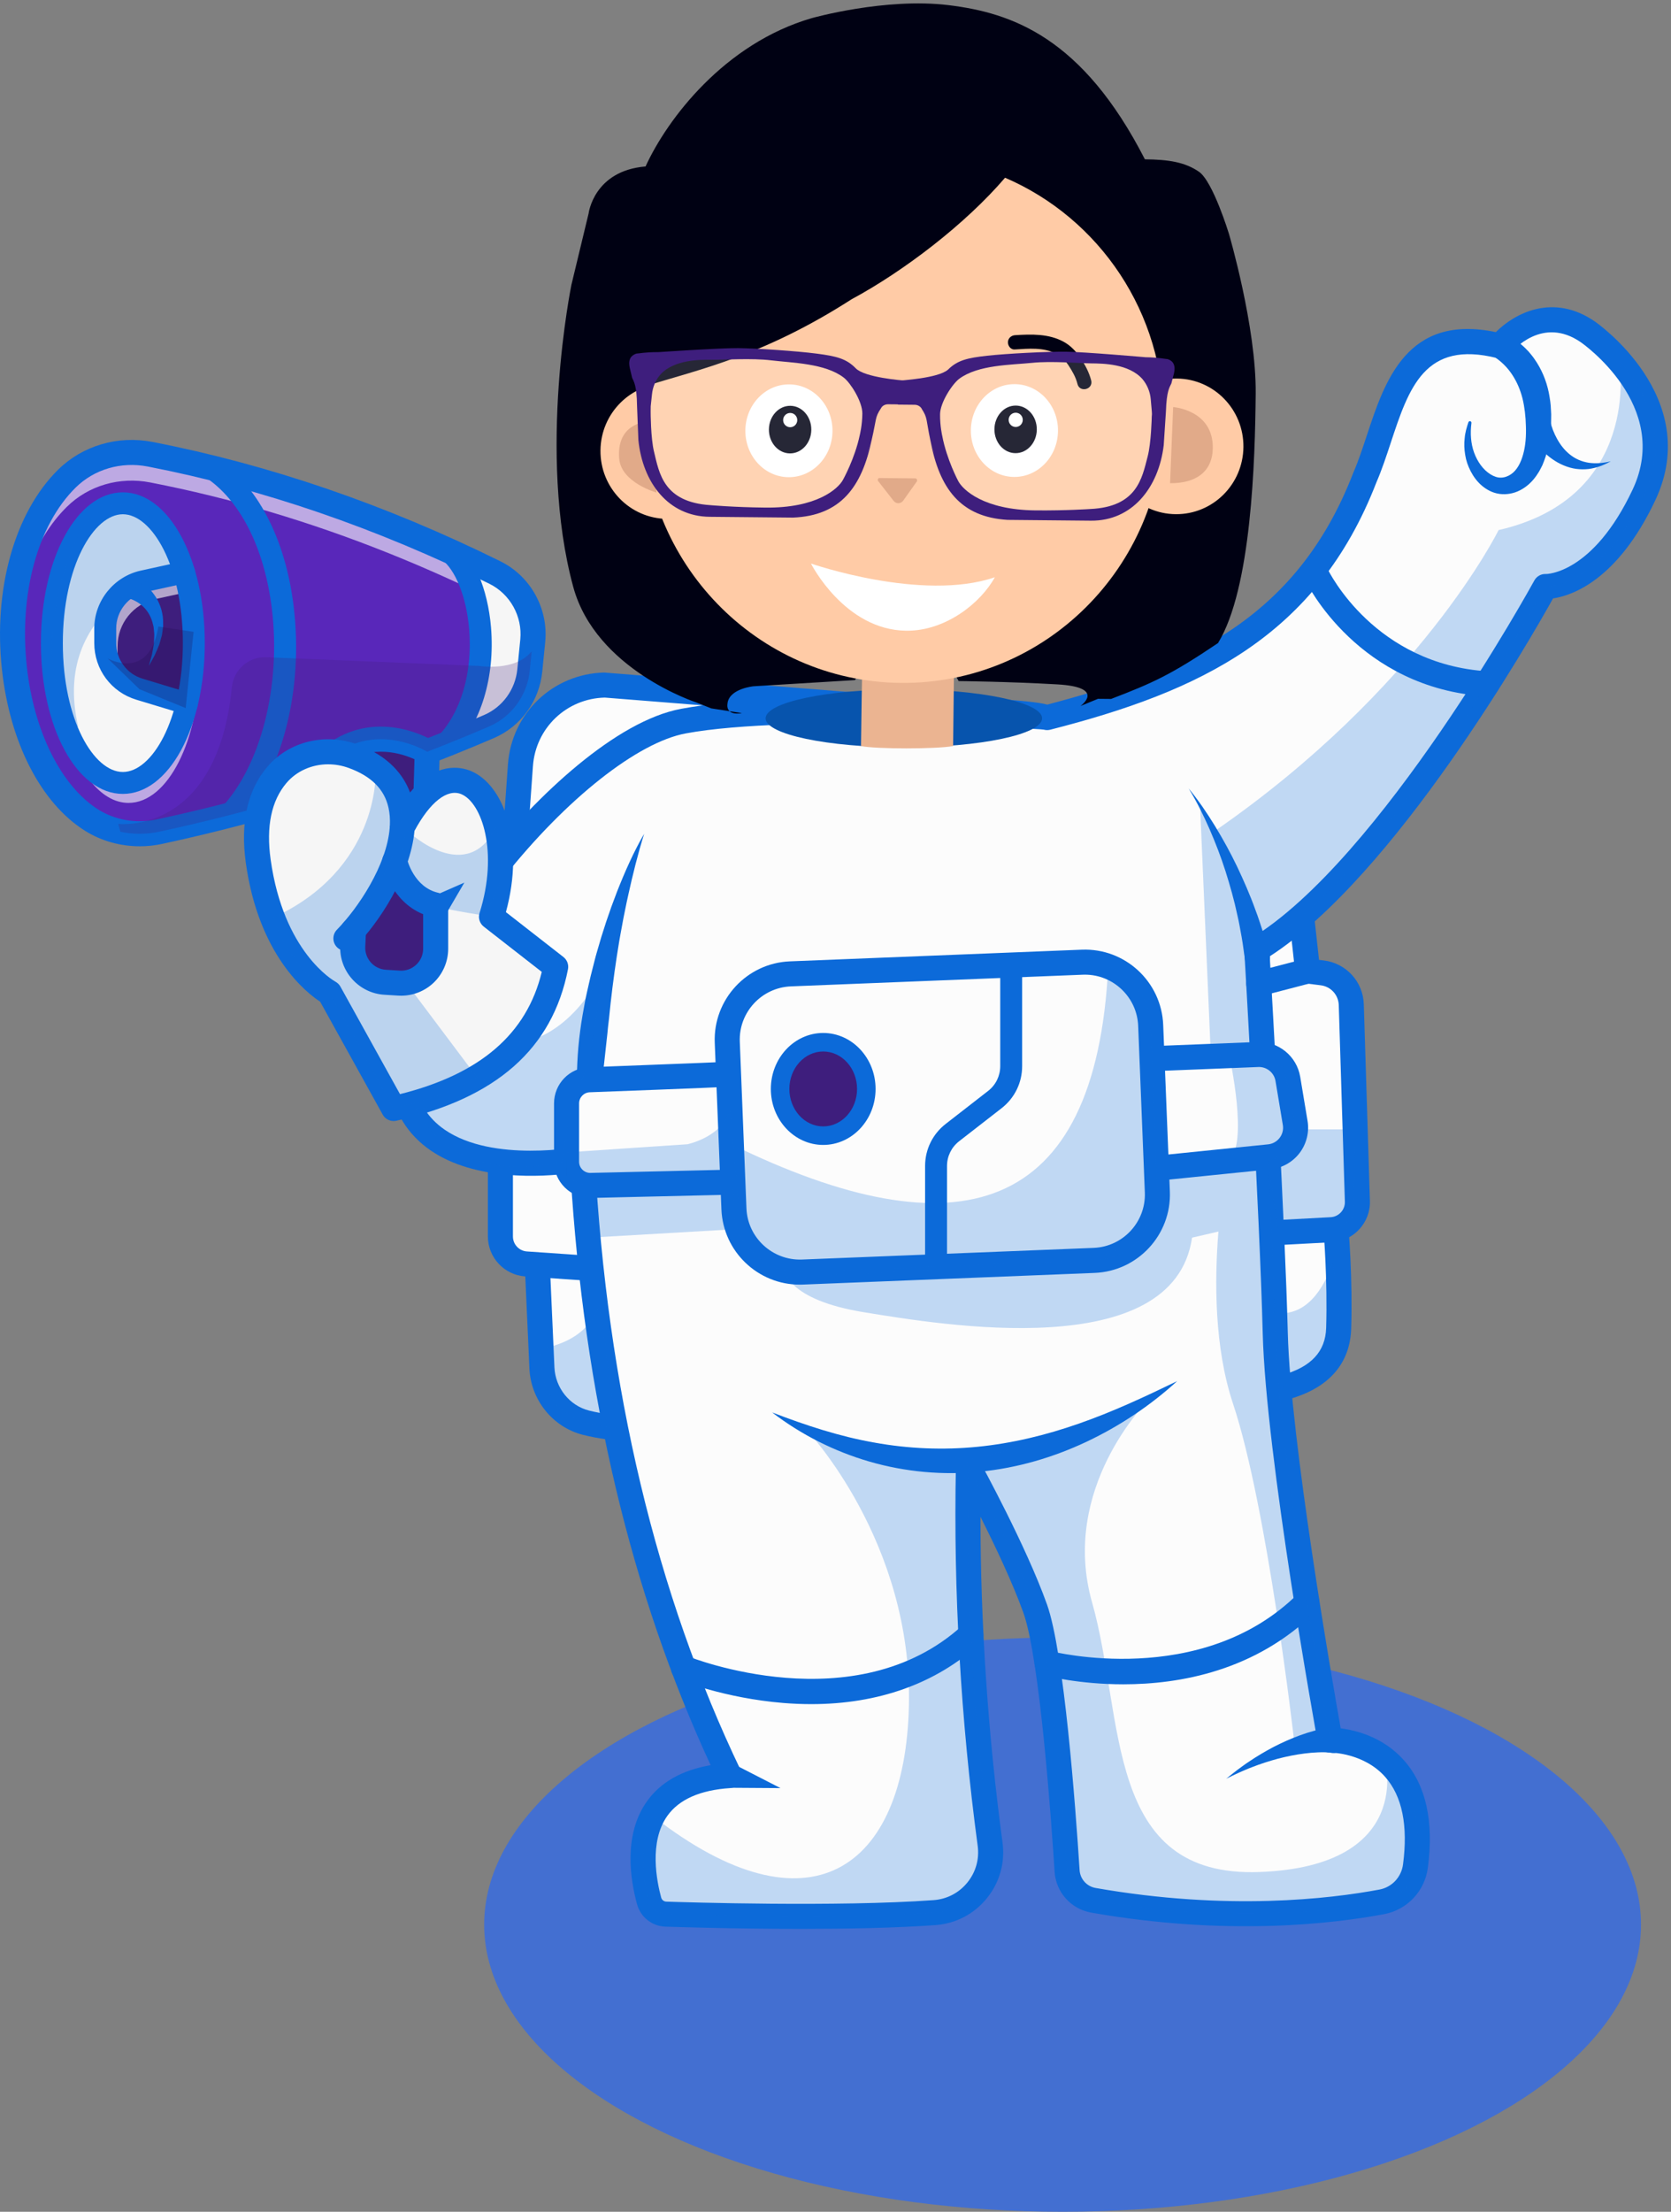 <svg width="390" height="516" viewBox="0 0 390 516" fill="none" xmlns="http://www.w3.org/2000/svg">
<rect x="0" y="0" width="390" height="516" fill="#808080" stroke="none"/>
<ellipse cx="248" cy="449" rx="135" ry="67" fill="#436FD1"/>
<path d="M312.436 309.918C312.07 321.603 300.012 323.429 299.464 323.794C298.916 324.159 166.093 334.567 147.823 333.471C146.391 333.383 145.061 333.274 143.818 333.135C141.217 332.843 139.01 332.449 137.132 331.996C131.11 330.55 126.762 325.313 126.484 319.134L126.279 314.628L125.402 295.048L311.814 286.729C311.814 286.729 312.801 298.232 312.436 309.918Z" fill="#FCFCFC"/>
<path d="M151.389 336.473C149.871 336.473 148.612 336.445 147.648 336.388C143.299 336.128 139.422 335.579 136.123 334.76C129.056 333.004 123.889 326.634 123.561 319.266L122.483 295.182C122.412 293.57 123.66 292.205 125.274 292.134C126.862 292.059 128.252 293.31 128.324 294.922L129.401 319.006C129.616 323.807 132.96 327.954 137.533 329.091C140.486 329.824 144.007 330.318 147.999 330.557C165.358 331.602 290.574 321.992 298.701 320.959C298.885 320.898 299.087 320.842 299.318 320.776C306.007 318.897 309.343 315.315 309.514 309.827C309.869 298.459 308.913 287.089 308.904 286.975C308.767 285.367 309.96 283.953 311.567 283.815C313.187 283.682 314.591 284.87 314.729 286.477C314.77 286.953 315.724 298.288 315.357 310.01C315.179 315.683 312.528 323.133 300.901 326.4C300.743 326.445 300.617 326.477 300.532 326.507C300.54 326.504 300.563 326.496 300.597 326.483C299.565 326.848 296.403 327.104 278.338 328.527C263.623 329.687 246.184 330.987 230.495 332.095C201.307 334.156 165.378 336.473 151.389 336.473Z" fill="#0C6AD9"/>
<path d="M153.183 159.538L137.845 159.901C129.302 160.104 122.313 166.764 121.702 175.282L118.714 216.999L116.794 270.958V288.469C116.794 291.842 119.407 294.639 122.773 294.871L139.785 296.043L310.735 286.884C314.219 286.697 316.917 283.763 316.809 280.278L315.383 234.399C315.264 230.594 312.392 227.442 308.613 226.967L305.195 226.539L302.383 200.936L213.962 194.522L199.747 175.387" fill="#FCFCFC"/>
<path d="M139.784 298.962C139.717 298.962 139.649 298.961 139.584 298.955L122.571 297.784C117.69 297.448 113.868 293.356 113.868 288.467V270.957C113.868 270.922 113.868 270.888 113.87 270.853L115.79 216.894C115.79 216.859 115.793 216.824 115.795 216.789L118.551 178.307C119.405 166.388 129.063 157.186 141.017 156.902L206.675 162.121C208.282 162.092 209.629 163.36 209.667 164.973C209.705 166.587 208.428 167.925 206.814 167.963L141.156 162.744C132.232 162.955 125.022 169.826 124.384 178.725L121.631 217.154L119.713 271.009V288.469C119.713 290.299 121.144 291.831 122.971 291.956L139.806 293.114L310.576 283.964C312.458 283.863 313.943 282.249 313.885 280.365L312.458 234.486C312.384 232.104 310.612 230.16 308.246 229.863L304.829 229.435C303.487 229.267 302.435 228.2 302.287 226.856L299.741 203.672L213.748 197.435C212.899 197.373 212.12 196.945 211.612 196.262L197.397 177.127C196.435 175.831 196.706 174.002 198.002 173.04C199.297 172.077 201.13 172.348 202.092 173.645L215.508 191.705L302.593 198.022C304 198.124 305.133 199.215 305.288 200.616L307.848 223.927L308.975 224.069C314.215 224.726 318.14 229.032 318.303 234.308L319.73 280.187C319.886 285.219 315.921 289.532 310.89 289.801L139.942 298.959C139.889 298.962 139.838 298.964 139.785 298.964L139.784 298.962Z" fill="#0C6AD9"/>
<path d="M383.688 115.464C373.274 137.557 360.668 136.827 360.668 136.827C360.668 136.827 324.822 202.557 293.324 221.546C293.324 221.546 296.905 282.53 297.636 311.013C298.323 337.744 308.985 397.924 310.294 405.227C310.381 405.709 310.425 405.957 310.425 405.957C310.425 405.957 317.426 405.833 323.221 410.464C328.125 414.371 332.159 421.689 330.354 435.354C329.799 439.539 326.649 442.913 322.498 443.694C311.317 445.79 286.689 448.843 255.213 443.329C251.822 442.737 249.272 439.911 249.053 436.478C248.146 422.324 245.494 386.165 241.606 375.283C237.046 362.502 227.333 344.587 226.142 342.396C226.062 342.25 226.018 342.177 226.018 342.177C226.011 342.63 226.003 343.075 225.996 343.528C225.47 372.844 227.253 401.729 231.082 430.234C232.164 438.297 226.237 445.608 218.118 446.199C198.971 447.594 169.103 447.025 155.415 446.557C153.574 446.499 151.988 445.25 151.498 443.475C150.278 439.013 148.707 430.395 152.31 423.654C154.904 418.782 160.195 414.889 170.236 414.232C150.358 372.793 138.812 324.904 135.888 270.355C135.888 270.355 98.128 277.783 93.743 252.586C89.359 227.389 133.937 172.979 159.515 168.231C170.93 166.113 187.439 162.852 203.904 165.948C224.322 169.783 240.849 167.067 240.849 167.067C255.552 163.306 265.026 165.69 277.121 155.655C291.489 143.75 310.754 131.561 318.552 111.389C324.8 97.023 325.925 74.631 350.129 80.715C350.129 80.715 359.148 69.511 370.592 77.428C370.592 77.428 374.195 79.875 377.958 84.176V84.184C383.805 90.866 390.024 102.026 383.688 115.464Z" fill="#FCFCFC"/>
<path d="M186.873 449.999C171.397 449.999 157.723 449.56 155.321 449.48C152.18 449.373 149.511 447.273 148.681 444.251C147.145 438.649 145.401 428.084 150.991 420.242C154.167 415.784 159.158 412.956 165.859 411.806C147.249 371.639 136.253 325.223 133.152 273.732C126.411 274.579 110.903 275.53 100.501 268.385C95.245 264.775 92.005 259.628 90.866 253.087C88.703 240.656 97.017 221.156 113.107 200.923C125.307 185.583 143.764 168.185 158.984 165.36C183.634 160.783 237.079 162.303 244.433 164.383C277.007 155.788 302.656 144.416 315.831 110.339C315.846 110.301 315.862 110.264 315.876 110.228C317.028 107.578 317.999 104.639 319.026 101.528C323.211 88.854 328.392 73.164 349.119 77.482C353.508 73.093 362.494 68.277 372.26 75.024C372.496 75.183 397.683 92.637 386.336 116.71C377.519 135.416 366.828 138.961 362.472 139.611C357.058 149.317 325.565 204.277 296.348 223.108C296.934 233.267 299.907 285.422 300.562 310.94C301.203 335.954 310.818 391.416 312.906 403.21C316.397 403.651 322.788 405.199 327.62 410.611C332.794 416.406 334.689 424.859 333.253 435.736C332.531 441.201 328.427 445.552 323.04 446.564C311.093 448.81 286.327 451.748 254.71 446.211C249.971 445.381 246.448 441.458 246.138 436.67C245.403 425.22 242.701 387.026 238.857 376.268C236.344 369.236 232.191 360.517 228.832 353.853C228.856 379.027 230.582 404.538 233.982 429.848C234.614 434.559 233.311 439.185 230.313 442.872C227.32 446.554 223.065 448.772 218.332 449.116C209.06 449.793 197.538 450 186.874 450L186.873 449.999ZM135.886 267.438C136.532 267.438 137.167 267.651 137.684 268.056C138.352 268.576 138.761 269.359 138.807 270.203C141.68 323.801 153.142 371.836 172.872 412.973C173.292 413.848 173.249 414.874 172.76 415.71C172.27 416.547 171.396 417.088 170.427 417.151C163.426 417.609 158.49 419.79 155.751 423.632C151.407 429.727 153.303 439.001 154.319 442.705C154.468 443.246 154.95 443.623 155.519 443.642C159.542 443.777 195.48 444.923 217.905 443.29C221.014 443.063 223.809 441.607 225.775 439.188C227.745 436.765 228.601 433.724 228.185 430.625C224.223 401.117 222.511 371.339 223.097 342.118C223.123 340.796 224.035 339.656 225.32 339.34C226.603 339.025 227.942 339.61 228.58 340.769C229.022 341.572 239.467 360.608 244.36 374.303C248.349 385.464 251.012 421.375 251.971 436.296C252.105 438.383 253.646 440.095 255.717 440.457C286.422 445.836 310.398 442.996 321.957 440.824C324.855 440.279 327.063 437.929 327.454 434.974C328.654 425.891 327.256 419.02 323.298 414.551C318.266 408.869 310.493 408.863 310.464 408.882C310.455 408.882 310.445 408.882 310.436 408.882C309.024 408.882 307.8 407.872 307.548 406.482C307.054 403.759 295.442 339.473 294.712 311.091C293.992 282.981 290.442 222.329 290.407 221.72C290.344 220.638 290.886 219.608 291.814 219.047C322.283 200.679 357.744 136.082 358.099 135.432C358.64 134.439 359.694 133.845 360.835 133.913C360.837 133.913 371.721 133.997 381.042 114.221C390.283 94.615 369.165 79.99 368.951 79.844C360.055 73.696 353.157 81.629 352.4 82.554C351.683 83.43 350.513 83.822 349.417 83.545C332.518 79.298 328.836 90.447 324.573 103.358C323.556 106.437 322.505 109.62 321.259 112.498C307.285 148.598 279.88 161.356 245.116 170.24C244.612 170.368 244.083 170.361 243.58 170.216C243 170.05 184.648 166.538 160.047 171.103C148.813 173.188 132.183 186.319 117.679 204.557C103.062 222.938 94.795 241.594 96.621 252.085C97.49 257.083 99.838 260.837 103.797 263.561C115.085 271.325 135.119 267.53 135.321 267.491C135.506 267.454 135.695 267.437 135.882 267.437L135.886 267.438Z" fill="#0C6AD9"/>
<path d="M124.335 149.484L124.094 151.945L123.648 156.422C123.078 162.177 119.453 167.202 114.14 169.488C110.735 170.956 107.315 172.372 103.887 173.738C87.393 180.326 70.6 185.789 53.535 190.171C48.113 191.566 42.661 192.851 37.187 194.027C34.169 194.677 31.063 194.684 28.096 194.042C25.728 193.545 23.448 192.639 21.366 191.325C0.289 178.033 -4.176 131.188 15.6 111.674C20.686 106.649 27.987 104.604 35.01 105.97C39.738 106.89 44.452 107.92 49.136 109.074C67.939 113.69 86.377 120.16 104.479 128.355L104.487 128.362C108.177 130.02 111.853 131.758 115.514 133.569C121.478 136.52 124.993 142.867 124.335 149.484Z" fill="#5927BA"/>
<g opacity="0.6">
<path d="M124.335 149.484L124.138 151.514C123.224 146.664 120.089 142.407 115.514 140.142C111.853 138.331 108.177 136.593 104.487 134.935L104.479 134.928C86.377 126.733 67.939 120.263 49.136 115.647C44.452 114.493 39.738 113.463 35.01 112.543C27.987 111.177 20.686 113.222 15.6 118.247C7.612 126.127 3.585 138.448 3.008 151.236C2.321 136.228 6.253 120.898 15.6 111.674C20.686 106.649 27.987 104.604 35.01 105.97C39.738 106.89 44.452 107.92 49.136 109.074C67.939 113.69 86.377 120.16 104.479 128.355L104.487 128.362C108.177 130.02 111.853 131.758 115.514 133.569C121.478 136.52 124.993 142.867 124.335 149.484Z" fill="white"/>
</g>
<path d="M124.335 149.484L123.648 156.422C123.078 162.177 119.454 167.202 114.141 169.488C110.735 170.956 107.315 172.373 103.888 173.738C116.436 160.914 113.242 134.804 104.487 128.362C108.177 130.02 111.853 131.758 115.515 133.57C121.478 136.52 124.993 142.867 124.335 149.484Z" fill="#F6F6F6"/>
<path d="M32.624 197.433C28.079 197.433 23.591 196.184 19.803 193.795C9.538 187.32 2.302 173.244 0.446 156.141C-1.587 137.411 3.432 119.577 13.543 109.598C19.253 103.963 27.487 101.534 35.566 103.101C62.74 108.37 90.074 117.741 116.808 130.956C123.823 134.424 128.018 141.987 127.247 149.776L126.558 156.711C125.88 163.551 121.565 169.477 115.298 172.177C90.515 182.847 64.443 191.161 37.804 196.887C36.093 197.255 34.353 197.436 32.624 197.436V197.433ZM22.924 188.853C26.873 191.344 31.849 192.189 36.575 191.171C62.843 185.526 88.551 177.327 112.984 166.807C117.3 164.949 120.272 160.858 120.741 156.131L121.429 149.196C121.963 143.813 119.065 138.585 114.216 136.19C87.95 123.207 61.114 114.004 34.454 108.834C28.27 107.636 21.99 109.474 17.652 113.754C8.778 122.511 4.412 138.511 6.258 155.51C7.9 170.628 14.286 183.403 22.924 188.853Z" fill="#0C6AD9"/>
<path d="M53.533 192.73C52.906 192.73 52.278 192.501 51.784 192.038C50.753 191.072 50.702 189.454 51.668 188.424C60.916 178.572 65.647 159.9 63.443 141.963C61.695 127.73 55.974 116.523 47.748 111.218C46.562 110.453 46.22 108.871 46.987 107.685C47.753 106.499 49.336 106.158 50.523 106.924C60.027 113.053 66.587 125.597 68.521 141.34C70.937 161.001 65.786 180.856 55.398 191.922C54.896 192.458 54.215 192.73 53.532 192.73H53.533Z" fill="#0C6AD9"/>
<path d="M78.764 175.527C88.996 168.703 99.708 175.384 99.708 175.384L99.422 185.207L94.232 188.438" fill="#3E1E7D"/>
<path d="M28.674 182.659C37.822 182.659 45.238 168.053 45.238 150.037C45.238 132.021 37.822 117.416 28.674 117.416C19.526 117.416 12.109 132.021 12.109 150.037C12.109 168.053 19.526 182.659 28.674 182.659Z" fill="#F6F6F6"/>
<g opacity="0.6">
<path d="M46.571 154.691C46.571 172.708 39.153 187.315 30.004 187.315C23.339 187.315 17.602 179.566 14.979 168.399C17.96 177.01 22.981 182.656 28.674 182.656C37.823 182.656 45.241 168.056 45.241 150.039C45.241 145.167 44.7 140.537 43.714 136.381C45.519 141.596 46.571 147.899 46.571 154.691Z" fill="white"/>
</g>
<path d="M103.889 176.299C103.245 176.299 102.599 176.056 102.102 175.57C101.092 174.582 101.073 172.965 102.061 171.955C107.558 166.334 110.339 156.937 109.502 146.819C108.879 139.304 106.308 132.862 102.953 130.407C101.813 129.573 101.566 127.973 102.4 126.834C103.235 125.695 104.834 125.447 105.975 126.281C110.546 129.624 113.852 137.332 114.601 146.397C115.559 157.973 112.24 168.862 105.721 175.527C105.22 176.04 104.556 176.297 103.892 176.297L103.889 176.299Z" fill="#0C6AD9"/>
<path d="M42.957 133.52L33.4 135.617C28.239 136.751 24.561 141.32 24.561 146.602V150.027C24.561 154.983 27.808 159.355 32.555 160.791L43.615 164.136" fill="#3E1E7D"/>
<g opacity="0.6">
<path d="M43.063 138.266L36.289 139.755C31.122 140.887 27.446 145.459 27.446 150.74V154.165C27.446 155.64 27.731 157.057 28.265 158.365C25.963 156.276 24.56 153.281 24.56 150.024V146.599C24.56 141.318 28.243 136.746 33.402 135.614L42.961 133.518L43.063 138.266Z" fill="white"/>
</g>
<path d="M28.673 185.216C17.951 185.216 9.551 169.764 9.551 150.039C9.551 130.313 17.951 114.861 28.673 114.861C39.395 114.861 47.795 130.313 47.795 150.039C47.795 169.764 39.395 185.216 28.673 185.216ZM28.673 119.972C21.909 119.972 14.666 132.053 14.666 150.037C14.666 168.021 21.909 180.102 28.673 180.102C35.437 180.102 42.679 168.021 42.679 150.037C42.679 132.053 35.437 119.972 28.673 119.972Z" fill="#0C6AD9"/>
<path d="M43.615 166.692C43.37 166.692 43.121 166.657 42.874 166.582L31.814 163.237C25.946 161.463 22.004 156.153 22.004 150.027V146.603C22.004 140.172 26.567 134.503 32.852 133.122L42.409 131.025C43.793 130.721 45.153 131.595 45.457 132.973C45.759 134.352 44.887 135.715 43.507 136.019L33.95 138.116C29.991 138.986 27.119 142.554 27.119 146.605V150.028C27.119 153.886 29.601 157.228 33.296 158.345L44.356 161.69C45.708 162.099 46.472 163.527 46.063 164.878C45.729 165.982 44.714 166.695 43.617 166.695L43.615 166.692Z" fill="#0C6AD9"/>
<path d="M30.702 134.513C30.921 134.592 31.053 134.655 31.189 134.719C31.331 134.783 31.465 134.849 31.586 134.918C31.838 135.053 32.092 135.186 32.323 135.34C32.802 135.624 33.242 135.96 33.679 136.292C34.523 136.999 35.313 137.767 35.942 138.669C37.243 140.436 37.944 142.564 38.061 144.597C38.07 145.109 38.083 145.614 38.077 146.112L37.88 147.579C37.837 148.067 37.699 148.531 37.564 148.993L37.174 150.366C36.806 151.239 36.464 152.108 36.069 152.944L34.73 155.36L35.467 152.729C35.652 151.844 35.778 150.951 35.926 150.082L35.98 148.763C36.002 148.328 36.029 147.897 35.962 147.471L35.84 146.21L35.535 145.015C35.059 143.467 34.205 142.162 33.074 141.217C32.526 140.728 31.874 140.359 31.225 140.034C30.885 139.893 30.554 139.742 30.208 139.641C30.038 139.577 29.869 139.542 29.704 139.498C29.619 139.473 29.54 139.457 29.467 139.447C29.388 139.432 29.306 139.416 29.308 139.431L30.699 134.511L30.702 134.513Z" fill="#0C6AD9"/>
<path d="M99.422 188.129C99.393 188.129 99.364 188.129 99.334 188.129C97.721 188.082 96.451 186.737 96.499 185.123L96.733 177.127C93.827 175.804 86.974 173.564 80.386 177.96C79.041 178.855 77.226 178.493 76.332 177.152C75.436 175.809 75.798 173.995 77.14 173.1C88.809 165.317 100.754 172.596 101.255 172.909C102.138 173.458 102.659 174.435 102.629 175.472L102.341 185.294C102.294 186.877 100.996 188.129 99.421 188.129H99.422Z" fill="#0C6AD9"/>
<g opacity="0.25">
<path d="M43.063 131.958C43.063 131.958 11.164 139.748 18.289 169.692C18.289 169.692 4.386 157.003 18.28 124.639C18.28 124.639 29.653 104.996 43.063 131.957V131.958Z" fill="#0C6AD9"/>
</g>
<g opacity="0.25">
<path d="M124.094 151.945L123.648 156.422C123.078 162.177 119.454 167.202 114.141 169.488C110.735 170.956 107.315 172.372 103.888 173.738C102.492 174.293 101.103 174.841 99.7 175.381C99.357 175.17 88.826 168.816 78.763 175.527L85.011 180.742C74.626 184.313 64.132 187.447 53.536 190.171C48.113 191.566 42.661 192.851 37.188 194.027C34.169 194.677 31.064 194.684 28.096 194.042L27.585 192.208C27.585 192.208 50.671 195.013 54.113 160.344C54.522 156.246 58.015 153.157 62.13 153.325L111.905 155.363C111.905 155.363 120.25 156.728 124.094 151.945Z" fill="#3E1E7D"/>
</g>
<path d="M129.692 225.563C127.375 237.395 120.908 245.691 111.327 251.322C105.809 254.58 99.254 256.953 91.873 258.611L76.899 231.589C76.899 231.589 74.56 230.34 71.615 227.17C71.345 226.885 71.075 226.578 70.79 226.257C68.422 223.526 65.769 219.589 63.635 214.141C62.195 210.46 60.989 206.085 60.266 200.914C58.87 190.901 61.333 184.657 64.629 180.771C68.963 175.674 76.146 174.118 82.431 176.426C88.994 178.836 92.297 182.816 93.444 187.469C93.883 189.221 94.007 191.084 93.876 192.99C106.504 168.772 122.632 188.739 114.711 213.878L129.692 225.563Z" fill="#F6F6F6"/>
<path d="M92.112 200.935C92.112 200.935 94.008 209.436 101.681 211.14V221.335C101.681 225.969 97.77 229.644 93.141 229.36L89.87 229.158C85.478 228.888 82.119 225.141 82.33 220.749L82.51 217.001" fill="#3E1E7D"/>
<path d="M91.875 261.534C90.83 261.534 89.84 260.972 89.319 260.028L74.716 233.682C71.576 231.644 60.398 222.979 57.374 201.319C56.06 191.906 57.751 184.359 62.4 178.884C67.408 172.992 75.862 170.903 83.443 173.687C90.89 176.423 94.232 180.947 95.701 184.88C101.751 177.727 107.412 178.84 109.895 179.869C117.507 183.019 122.568 196.345 118.077 212.795L131.493 223.26C132.361 223.937 132.775 225.043 132.563 226.124C128.934 244.654 115.835 256.213 92.518 261.461C92.305 261.509 92.088 261.532 91.875 261.532V261.534ZM76.597 178.307C72.845 178.307 69.257 179.842 66.857 182.666C63.333 186.816 62.089 192.819 63.163 200.511C66.178 222.113 77.798 228.75 78.292 229.022C78.775 229.288 79.188 229.692 79.454 230.175L93.357 255.257C112.102 250.561 122.954 241.207 126.446 226.738L112.913 216.183C111.951 215.433 111.557 214.165 111.924 213.003C116.406 198.77 112.46 187.257 107.657 185.269C104.408 183.922 100.349 187.125 96.735 193.84C95.763 204.193 88.487 215.192 82.819 220.975C81.689 222.128 79.838 222.147 78.685 221.017C77.532 219.888 77.513 218.039 78.643 216.887C83.531 211.9 90.261 201.906 90.955 193.139C90.945 192.923 90.957 192.704 90.996 192.486C91.059 191.082 90.96 189.717 90.666 188.411C89.698 184.124 86.677 181.101 81.426 179.173C79.84 178.591 78.203 178.309 76.597 178.309V178.307Z" fill="#0C6AD9"/>
<path d="M93.629 232.294C93.406 232.294 93.184 232.287 92.961 232.274L89.689 232.072C83.735 231.705 79.124 226.561 79.41 220.607L79.59 216.859C79.667 215.248 81.025 214.008 82.649 214.081C84.263 214.158 85.506 215.527 85.429 217.138L85.249 220.886C85.116 223.667 87.269 226.069 90.049 226.241L93.32 226.443C94.748 226.526 96.103 226.041 97.144 225.062C98.184 224.085 98.757 222.76 98.757 221.333V213.282C91.28 210.255 89.345 201.954 89.258 201.569C88.908 199.994 89.9 198.432 91.476 198.082C93.05 197.731 94.606 198.719 94.962 200.286C95.033 200.59 96.61 207.02 102.315 208.288C103.652 208.584 104.604 209.77 104.604 211.139V221.333C104.604 224.345 103.344 227.256 101.148 229.319C99.115 231.229 96.406 232.294 93.627 232.294H93.629Z" fill="#0C6AD9"/>
<path d="M99.736 209.689L108.38 205.905L103.626 214.052L99.736 209.689Z" fill="#0C6AD9"/>
<g opacity="0.25">
<path d="M25.15 153.619C25.15 153.619 34.847 159.047 36.962 146.166L45.182 147.401L43.341 165.195L32.553 160.789" fill="#210B4D"/>
</g>
<g opacity="0.25">
<path d="M111.327 251.322C105.809 254.58 99.254 256.953 91.873 258.611L76.899 231.589C76.899 231.589 74.56 230.34 71.615 227.17C71.345 226.885 71.074 226.578 70.789 226.257C68.421 223.526 65.769 219.589 63.635 214.141C88.467 202.835 87.656 180.45 87.656 180.45L93.444 187.469C93.773 189.623 93.758 191.778 93.305 194.115C92.414 198.782 89.812 204.179 84.791 211.869C84.17 212.819 83.549 213.732 82.921 214.608C82.044 215.835 81.167 216.982 80.297 218.055L82.329 220.743L85.062 227.17L94.781 229.288L111.327 251.322Z" fill="#0C6AD9"/>
</g>
<g opacity="0.25">
<path d="M94.781 193.428C95.753 194.706 109.293 206.665 115.86 192.743L117.312 204.748C117.312 204.748 113.383 213.33 113.11 213.513C112.836 213.695 100.971 211.568 100.595 211.139C100.22 210.709 94.618 206.33 94.344 205.905C94.071 205.479 93.672 199.911 93.672 199.911" fill="#0C6AD9"/>
</g>
<path d="M262.803 247.231L293.572 246.008C297.008 245.873 300.009 248.312 300.575 251.702L302.288 261.971C302.935 265.855 300.167 269.479 296.247 269.877L262.803 273.279" fill="#FCFCFC"/>
<path d="M174.132 250.395C172.628 250.583 148.501 251.495 137.558 251.902C134.584 252.013 132.233 254.454 132.233 257.429V271.027C132.233 274.132 134.79 276.629 137.896 276.555L174.132 275.713" fill="#FCFCFC"/>
<path d="M262.798 276.201C261.316 276.201 260.048 275.079 259.894 273.575C259.73 271.969 260.9 270.535 262.506 270.373L295.95 266.971C297.035 266.861 297.995 266.324 298.657 265.458C299.318 264.593 299.584 263.525 299.404 262.451L297.693 252.183C297.37 250.249 295.643 248.848 293.689 248.928L262.92 250.15C261.3 250.212 259.947 248.959 259.882 247.347C259.818 245.734 261.074 244.376 262.687 244.311L293.457 243.09C298.385 242.906 302.653 246.391 303.46 251.222L305.172 261.49C305.613 264.134 304.932 266.873 303.305 269.004C301.677 271.135 299.213 272.513 296.545 272.784L263.101 276.186C263 276.196 262.901 276.201 262.801 276.201H262.798Z" fill="#0C6AD9"/>
<path d="M137.761 279.478C135.539 279.478 133.451 278.628 131.856 277.071C130.213 275.467 129.309 273.32 129.309 271.025V257.428C129.309 252.862 132.884 249.152 137.448 248.982C159.007 248.18 172.588 247.624 173.779 247.494C175.372 247.326 176.83 248.464 177.017 250.057C177.202 251.651 176.086 253.094 174.492 253.293C173.3 253.442 160.908 253.956 137.665 254.821C136.257 254.873 135.154 256.018 135.154 257.428V271.025C135.154 271.734 135.433 272.397 135.94 272.892C136.448 273.389 137.154 273.665 137.825 273.634L174.061 272.791C175.659 272.762 177.014 274.031 177.052 275.644C177.088 277.257 175.811 278.596 174.197 278.633L137.961 279.475C137.894 279.475 137.827 279.477 137.76 279.477L137.761 279.478Z" fill="#0C6AD9"/>
<path d="M270.114 278.082C270.458 286.561 263.858 293.704 255.374 294.04L187.263 296.764C178.786 297.107 171.632 290.512 171.295 282.033L170.689 266.952L169.739 243.157C169.403 234.678 176.002 227.535 184.479 227.199L252.59 224.475C254.723 224.387 256.777 224.745 258.655 225.454C264.238 227.572 268.302 232.859 268.557 239.206L270.114 278.082Z" fill="#FCFCFC"/>
<path d="M186.642 299.7C176.89 299.7 168.768 291.974 168.374 282.151L166.818 243.274C166.417 233.202 174.287 224.681 184.363 224.279L252.474 221.556C262.566 221.146 271.079 229.019 271.482 239.09L273.037 277.968C273.439 288.039 265.568 296.561 255.492 296.964L187.382 299.687C187.135 299.697 186.886 299.701 186.641 299.701L186.642 299.7ZM253.213 227.383C253.045 227.383 252.879 227.386 252.709 227.393L184.599 230.116C177.742 230.391 172.387 236.188 172.662 243.04L174.217 281.918C174.492 288.77 180.316 294.098 187.149 293.847L255.26 291.124C262.116 290.85 267.471 285.052 267.197 278.2L265.641 239.323C265.374 232.639 259.848 227.383 253.213 227.383Z" fill="#0C6AD9"/>
<path d="M218.467 297.015C217.055 297.015 215.909 295.872 215.909 294.459V272.03C215.909 268.161 217.662 264.581 220.718 262.204L230.614 254.511C232.415 253.112 233.447 251.001 233.447 248.721V226.536C233.447 225.124 234.593 223.98 236.005 223.98C237.417 223.98 238.562 225.124 238.562 226.536V248.721C238.562 252.59 236.81 256.17 233.754 258.547L223.857 266.24C222.057 267.64 221.025 269.75 221.025 272.03V294.459C221.025 295.872 219.879 297.015 218.467 297.015Z" fill="#0C6AD9"/>
<path d="M192.131 264.948C197.688 264.948 202.193 260.067 202.193 254.047C202.193 248.026 197.688 243.145 192.131 243.145C186.574 243.145 182.069 248.026 182.069 254.047C182.069 260.067 186.574 264.948 192.131 264.948Z" fill="#3E1E7D"/>
<path d="M192.131 267.108C185.392 267.108 179.909 261.249 179.909 254.048C179.909 246.847 185.392 240.986 192.131 240.986C198.87 240.986 204.354 246.845 204.354 254.048C204.354 261.251 198.872 267.108 192.131 267.108ZM192.131 245.306C187.775 245.306 184.231 249.228 184.231 254.048C184.231 258.868 187.775 262.789 192.131 262.789C196.487 262.789 200.032 258.867 200.032 254.048C200.032 249.229 196.488 245.306 192.131 245.306Z" fill="#0C6AD9"/>
<path d="M180.222 329.516C188.117 332.551 195.994 335.129 204.031 336.542C212.051 337.991 220.16 338.328 228.178 337.525C236.199 336.73 244.117 334.818 251.846 332.104C259.594 329.409 267.117 325.902 274.737 322.212C268.489 327.913 261.348 332.684 253.591 336.353C245.837 340.006 237.408 342.492 228.748 343.337C220.098 344.203 211.266 343.398 202.974 340.997C194.678 338.598 186.932 334.665 180.219 329.516H180.222Z" fill="#0C6AD9"/>
<path d="M150.34 194.521C148.865 199.243 147.687 204.012 146.632 208.795C146.371 209.991 146.1 211.181 145.872 212.383C145.632 213.583 145.379 214.775 145.177 215.981C144.965 217.183 144.72 218.377 144.523 219.58L143.944 223.188C143.216 228.002 142.602 232.821 142.137 237.646C141.994 238.848 141.841 240.049 141.746 241.257L141.349 244.866C141.069 247.27 140.866 249.682 140.475 252.085L140.456 252.202C140.198 253.797 138.695 254.879 137.099 254.622C135.656 254.388 134.632 253.136 134.641 251.721C134.666 246.718 135.119 241.721 135.971 236.793L136.643 233.103C136.894 231.879 137.182 230.661 137.456 229.441C137.719 228.22 138.027 227.009 138.341 225.8C138.662 224.592 138.936 223.376 139.293 222.179C140.639 217.372 142.215 212.636 144.02 208C145.845 203.374 147.856 198.812 150.34 194.519V194.521Z" fill="#0C6AD9"/>
<path d="M277.418 183.934C279.694 186.686 281.702 189.667 283.584 192.725C285.452 195.793 287.196 198.955 288.754 202.216C290.296 205.48 291.765 208.805 292.988 212.227C293.65 213.924 294.184 215.663 294.761 217.395C295.324 219.132 295.78 220.899 296.294 222.658C296.749 224.212 295.857 225.841 294.301 226.295C292.746 226.749 291.116 225.858 290.662 224.303C290.625 224.18 290.599 224.056 290.578 223.933L290.553 223.764C290.296 222.05 290.096 220.316 289.79 218.601C289.469 216.891 289.191 215.162 288.782 213.463C288.064 210.036 287.097 206.662 286.041 203.302C284.97 199.947 283.701 196.649 282.289 193.402C280.861 190.162 279.296 186.966 277.418 183.932V183.934Z" fill="#0C6AD9"/>
<path d="M347.09 162.459C347.029 162.459 346.969 162.457 346.907 162.453C317.034 160.612 305.037 136.228 304.54 135.189C303.843 133.733 304.46 131.989 305.915 131.294C307.37 130.597 309.115 131.213 309.812 132.667C310.271 133.618 320.927 154.998 347.265 156.62C348.877 156.72 350.102 158.106 350.003 159.716C349.908 161.265 348.62 162.457 347.088 162.457L347.09 162.459Z" fill="#0C6AD9"/>
<path d="M351.278 78.025C351.836 78.259 352.101 78.401 352.475 78.594C352.808 78.779 353.147 78.968 353.451 79.179C353.768 79.381 354.073 79.597 354.363 79.822C354.666 80.038 354.949 80.272 355.22 80.519C355.784 80.992 356.284 81.524 356.79 82.051C357.256 82.608 357.735 83.161 358.134 83.763C359.806 86.131 360.911 88.832 361.468 91.551C361.733 92.911 361.949 94.276 361.983 95.631L362.037 96.646L362.027 97.631C362.009 98.29 362.035 98.937 361.971 99.603C361.799 102.238 361.378 104.93 360.365 107.572L359.972 108.557L359.473 109.524C359.317 109.846 359.124 110.16 358.913 110.469C358.701 110.775 358.526 111.092 358.279 111.385C357.383 112.582 356.176 113.66 354.743 114.392C353.312 115.131 351.621 115.438 350.025 115.233C348.33 115.014 346.931 114.214 345.82 113.272C344.705 112.314 343.879 111.152 343.244 109.938C342.618 108.72 342.163 107.435 341.965 106.122C341.745 104.816 341.683 103.497 341.846 102.216C341.949 100.929 342.32 99.696 342.716 98.511C342.78 98.32 342.988 98.216 343.179 98.281C343.349 98.338 343.448 98.504 343.426 98.675L343.423 98.694C343.111 101.076 343.273 103.466 344.044 105.589C344.806 107.69 346.142 109.581 347.834 110.637C348.663 111.164 349.561 111.463 350.319 111.431C351.164 111.408 351.949 111.119 352.64 110.653C354.045 109.722 354.98 107.923 355.509 105.935C356.06 103.939 356.215 101.716 356.136 99.476C356.085 97.191 355.835 95.007 355.344 92.965C354.827 90.92 354.014 89.03 352.906 87.375C352.361 86.541 351.727 85.777 351.034 85.091C350.863 84.914 350.686 84.748 350.505 84.59C350.328 84.422 350.145 84.266 349.958 84.124C349.772 83.969 349.588 83.84 349.406 83.699C349.252 83.583 348.985 83.423 348.988 83.401L349.448 79.111C349.525 78.382 350.182 77.853 350.911 77.932C351.04 77.945 351.168 77.98 351.282 78.027L351.278 78.025Z" fill="#0C6AD9"/>
<path d="M361.816 98.218C361.811 98.289 361.873 98.52 361.913 98.681L362.066 99.226C362.179 99.592 362.309 99.96 362.448 100.326C362.728 101.056 363.065 101.77 363.446 102.454C364.212 103.821 365.182 105.073 366.407 106.041C367.622 107.027 369.117 107.69 370.775 107.955C372.432 108.199 374.214 108.05 375.952 107.613C374.398 108.495 372.661 109.169 370.763 109.415C369.814 109.522 368.835 109.516 367.851 109.386C366.868 109.252 365.897 108.967 364.963 108.581C363.088 107.807 361.42 106.58 359.998 105.163C359.285 104.452 358.624 103.692 358.018 102.886C357.715 102.483 357.423 102.068 357.144 101.64L356.734 100.98C356.594 100.736 356.482 100.559 356.319 100.215L361.813 98.218H361.816Z" fill="#0C6AD9"/>
<path d="M189.348 397.564C187.204 397.564 185.022 397.474 182.8 397.293C169.074 396.169 158.836 392.02 158.406 391.844C156.914 391.232 156.199 389.525 156.813 388.032C157.425 386.541 159.131 385.826 160.625 386.438C161.012 386.596 199.627 401.989 224.624 379.208C225.816 378.121 227.665 378.206 228.754 379.398C229.842 380.59 229.757 382.438 228.564 383.524C218.422 392.767 204.962 397.564 189.351 397.564H189.348Z" fill="#0C6AD9"/>
<path d="M262.183 392.94C251.838 392.94 244.309 391.01 243.622 390.829C242.061 390.414 241.133 388.815 241.547 387.255C241.96 385.696 243.562 384.77 245.12 385.181C245.471 385.273 280.454 394.158 302.973 371.776C304.118 370.637 305.969 370.643 307.107 371.788C308.245 372.932 308.239 374.782 307.095 375.919C293.125 389.804 275.368 392.94 262.183 392.94Z" fill="#0C6AD9"/>
<path d="M310.426 408.879C310.32 408.851 310.035 408.833 309.815 408.822C309.584 408.804 309.332 408.804 309.088 408.797C308.594 408.793 308.09 408.791 307.581 408.819C306.564 408.854 305.532 408.95 304.497 409.079C302.426 409.336 300.349 409.758 298.281 410.288C296.225 410.851 294.167 411.498 292.153 412.297C291.13 412.665 290.155 413.134 289.145 413.551C288.152 414.001 287.179 414.492 286.187 414.967C287.044 414.291 287.894 413.589 288.772 412.923C289.67 412.289 290.541 411.599 291.475 411.003C293.307 409.751 295.234 408.625 297.222 407.566C299.223 406.54 301.294 405.604 303.455 404.822C304.537 404.432 305.636 404.072 306.773 403.771C307.337 403.612 307.916 403.48 308.504 403.35C308.802 403.29 309.091 403.224 309.404 403.176C309.726 403.122 309.986 403.074 310.424 403.036L310.928 402.994C312.579 402.853 314.03 404.077 314.17 405.727C314.311 407.376 313.086 408.826 311.436 408.966C311.091 408.996 310.741 408.962 310.424 408.88L310.426 408.879Z" fill="#0C6AD9"/>
<path d="M170.929 411.397L182.17 417.157L169.539 417.073C167.88 417.062 166.543 415.709 166.555 414.051C166.566 412.393 167.92 411.057 169.579 411.068C170.061 411.071 170.527 411.196 170.929 411.399V411.397Z" fill="#0C6AD9"/>
<path d="M293.783 232.434C292.485 232.434 291.299 231.564 290.956 230.249C290.548 228.688 291.483 227.093 293.046 226.685L304.457 223.711C306.022 223.302 307.615 224.24 308.023 225.801C308.431 227.363 307.495 228.958 305.933 229.365L294.522 232.339C294.275 232.404 294.027 232.434 293.783 232.434Z" fill="#0C6AD9"/>
<g opacity="0.25">
<path d="M121.409 243.064C121.409 243.064 131.864 243.093 140.817 226.537L137.558 247.291L135.399 253.134L133.207 258.611L131.112 271.014C131.112 271.014 107.081 277.965 97.032 258.611C97.032 258.611 109.244 259.467 121.409 243.062V243.064Z" fill="#0C6AD9"/>
</g>
<g opacity="0.25">
<path d="M383.688 115.464C373.274 137.557 360.668 136.827 360.668 136.827C360.668 136.827 324.823 202.558 293.325 221.546C293.325 221.546 293.983 232.742 294.794 247.773C296.745 248.255 299.486 248.993 299.486 248.993C299.486 248.993 301.225 255.617 301.649 258.129C302.065 260.634 302.197 266.389 300.589 267.689C299.215 268.807 297.571 270.969 295.978 270.691C296.701 285.429 297.366 300.452 297.637 311.013C298.324 337.744 308.986 397.924 310.294 405.227C306.136 405.68 302.022 405.958 302.022 405.958C302.022 405.958 295.81 351.547 287.771 327.446C283.408 314.358 283.437 298.802 284.373 287.314L278.219 288.738C273.908 318.317 219.682 309.063 201.661 306.142C183.632 303.22 183.128 296.37 183.128 296.37L187.286 297.867L251.838 294.456L265.24 290.323L270.13 281.31V273.276H286.149C286.419 271.721 286.602 270.859 286.602 270.859C291.644 267.463 286.909 246.276 286.909 246.276L282.59 246.005L280.09 187.994L283.401 193.954C331.575 160.716 349.765 123.666 349.765 123.666C383.045 116.063 378.061 84.819 377.959 84.184C383.805 90.866 390.024 102.026 383.688 115.464Z" fill="#0C6AD9"/>
</g>
<g opacity="0.25">
<path d="M330.355 435.354C329.8 439.539 326.65 442.913 322.499 443.694C311.318 445.79 286.69 448.843 255.215 443.329C251.824 442.737 249.273 439.911 249.054 436.478C248.148 422.324 245.495 386.165 241.607 375.283C237.047 362.502 227.335 344.587 226.143 342.396L225.646 340.702L239.897 337.123L251.78 335.845L268.259 326.387C267.719 326.92 247.315 347.209 254.886 373.844C262.559 400.845 257.619 438.107 293.983 436.734C330.355 435.354 323.223 410.464 323.223 410.464C328.126 414.371 332.16 421.689 330.355 435.354Z" fill="#0C6AD9"/>
</g>
<g opacity="0.25">
<path d="M218.119 446.199C198.972 447.594 169.104 447.025 155.416 446.557C153.574 446.499 151.989 445.25 151.499 443.475C150.279 439.013 148.707 430.395 152.31 423.654C152.398 423.712 152.486 423.785 152.573 423.851C188.748 451.969 211.271 436.34 212.133 397.924C212.996 359.508 188.222 333.552 188.222 333.552L225.646 340.702C225.646 340.702 225.77 341.717 225.997 343.528C225.47 372.844 227.254 401.729 231.083 430.234C232.165 438.297 226.238 445.608 218.119 446.199Z" fill="#0C6AD9"/>
</g>
<g opacity="0.25">
<path d="M270.115 278.082C270.458 286.561 263.859 293.704 255.374 294.04L187.264 296.764C178.787 297.107 171.632 290.512 171.296 282.033L170.689 266.952C223.453 292.725 255.762 283.939 258.656 225.454C264.239 227.572 268.302 232.859 268.558 239.206L270.115 278.082Z" fill="#0C6AD9"/>
</g>
<g opacity="0.25">
<path d="M132.232 268.836L160.43 266.949C160.43 266.949 168.959 265.184 170.358 258.611L172.305 279.974V286.726L137.558 288.738L136.259 276.557L132.234 274.496" fill="#0C6AD9"/>
</g>
<g opacity="0.25">
<path d="M143.818 333.135C141.217 332.843 139.01 332.449 137.132 331.996C131.11 330.55 126.762 325.313 126.484 319.135L126.279 314.628C131.614 313.723 137.468 311.123 139.967 304.44L143.818 333.135Z" fill="#0C6AD9"/>
</g>
<g opacity="0.25">
<path d="M301.871 263.477H316.285L315.896 283.769L312.517 286.528H298.185L295.978 270.691L299.488 269.749" fill="#0C6AD9"/>
</g>
<g opacity="0.25">
<path d="M311.157 294.459C308.068 302.962 303.536 307.185 297.271 306.266L298.55 324.159C298.55 324.159 310.56 316.714 310.955 315.883C311.35 315.05 312.618 307.361 312.436 305.901" fill="#0C6AD9"/>
</g>
<path d="M210.955 174.359C228.776 174.359 243.222 171.325 243.222 167.583C243.222 163.841 228.776 160.807 210.955 160.807C193.135 160.807 178.688 163.841 178.688 167.583C178.688 171.325 193.135 174.359 210.955 174.359Z" fill="#0754AD"/>
<path d="M222.647 157.216L201.213 157.012C201.213 157.012 201.014 167.663 200.953 174.057C204.542 174.776 218.575 174.765 222.449 174.057C222.496 169.084 222.647 157.216 222.647 157.216Z" fill="#EBB491"/>
<path d="M162.459 163.86C162.459 163.86 139.061 156.249 133.797 136.94C125.299 105.769 133.368 66.429 133.368 66.429L137.373 49.812C137.373 49.812 138.567 39.83 150.669 38.835C155.721 27.779 169.08 10.141 189.473 4.228C189.473 4.228 206.558 -0.606 221.381 1.2C236.204 3.007 252.639 8.714 267.209 37.167C272.705 37.219 276.547 37.811 279.823 40.062C283.1 42.314 286.831 54.563 286.831 54.563C286.831 54.563 293.22 76.276 293.072 91.819C292.925 107.363 292.09 137.334 284.274 150.029C273.137 157.523 269.042 159.322 259.321 163.061L256.263 163.032L252.169 164.713C252.169 164.713 258.343 160.33 246.807 159.666C235.271 159.001 223.729 158.891 223.729 158.891C223.729 158.891 219.692 149.97 212.272 149.899C204.853 149.829 199.547 158.661 199.547 158.661L175.899 160.102C175.899 160.102 170.398 160.605 169.816 163.93C169.235 167.256 173.141 166.365 173.141 166.365L166.014 165.267L162.459 163.86Z" fill="#000113"/>
<path d="M271.572 98.555C271.25 132.417 243.784 159.637 210.259 159.318C176.734 159 149.79 131.262 150.112 97.4C150.136 94.902 150.323 92.516 150.621 90.077C163.411 86.145 178.281 82.956 198.743 69.826C210.897 63.28 225.292 52.313 234.574 41.464C256.525 50.889 271.815 72.963 271.572 98.555Z" fill="#FFCBA6"/>
<path d="M189.274 131.471C189.274 131.471 197.102 147.008 211.555 147.145C220.73 147.232 228.949 140.61 232.184 134.674C215.186 140.479 189.274 131.471 189.274 131.471Z" fill="white"/>
<path d="M274.392 119.956C283.043 120.038 290.123 113.021 290.206 104.284C290.289 95.546 283.343 88.396 274.693 88.314C266.042 88.232 258.962 95.248 258.879 103.986C258.796 112.724 265.741 119.874 274.392 119.956Z" fill="#FFCBA6"/>
<path d="M155.659 121.048C164.309 121.13 171.389 114.113 171.472 105.375C171.555 96.638 164.61 89.488 155.959 89.406C147.309 89.323 140.229 96.34 140.146 105.078C140.062 113.815 147.008 120.965 155.659 121.048Z" fill="#FFCBA6"/>
<path d="M236.88 81.528C240.015 81.336 243.536 80.981 246.435 82.507C247.692 83.185 248.673 84.138 249.431 85.312C250.298 86.652 251.109 88.048 251.479 89.606C252.009 91.665 255.204 90.863 254.675 88.748C254.198 86.911 253.28 85.126 252.196 83.561C251.166 81.997 249.915 80.653 248.275 79.749C244.775 77.828 240.762 77.957 236.912 78.197C236.032 78.245 235.256 78.903 235.247 79.847C235.239 80.735 235.945 81.63 236.88 81.528Z" fill="#000113"/>
<path d="M184.027 111.324C189.642 111.378 194.241 106.575 194.297 100.596C194.354 94.618 189.848 89.728 184.233 89.675C178.618 89.621 174.019 94.425 173.963 100.403C173.906 106.381 178.412 111.271 184.027 111.324Z" fill="white"/>
<path d="M184.354 105.776C187.085 105.802 189.323 103.337 189.353 100.272C189.382 97.206 187.191 94.699 184.459 94.673C181.727 94.647 179.489 97.112 179.46 100.178C179.431 103.243 181.622 105.75 184.354 105.776Z" fill="#000113"/>
<path d="M184.412 99.669C185.323 99.678 186.068 98.939 186.077 98.02C186.085 97.1 185.354 96.347 184.444 96.339C183.533 96.33 182.788 97.069 182.779 97.988C182.77 98.908 183.501 99.661 184.412 99.669Z" fill="white"/>
<path d="M236.658 111.269C242.273 111.323 246.871 106.519 246.928 100.541C246.985 94.562 242.479 89.673 236.864 89.619C231.248 89.566 226.65 94.369 226.593 100.348C226.537 106.326 231.043 111.216 236.658 111.269Z" fill="white"/>
<path d="M236.985 105.72C239.717 105.746 241.955 103.282 241.984 100.216C242.014 97.15 239.823 94.644 237.091 94.618C234.359 94.592 232.121 97.056 232.092 100.122C232.063 103.188 234.254 105.695 236.985 105.72Z" fill="#000113"/>
<path d="M237.043 99.614C237.953 99.623 238.699 98.884 238.708 97.965C238.716 97.045 237.985 96.292 237.075 96.284C236.164 96.275 235.419 97.013 235.41 97.933C235.401 98.853 236.132 99.606 237.043 99.614Z" fill="white"/>
<path d="M273.805 94.967C273.805 94.967 283.143 95.611 283.059 104.493C283.006 110.044 279.133 112.783 273.087 112.726" fill="#E1AA89"/>
<path d="M153.244 114.918C153.244 114.918 145.022 112.619 144.525 107.063C144.276 104.284 144.599 99.291 151.204 98.243" fill="#E1AA89"/>
<path opacity="0.15" d="M154.14 87.261C157.416 83.684 163.572 83.742 166.32 83.768C169.068 83.794 175.833 83.359 180.225 83.9C185.221 84.503 193.025 84.577 197.444 88.006C199.026 89.242 201.843 93.655 201.816 96.486C201.789 99.317 201.218 101.532 201.218 101.532C200.066 107.129 197.215 112.154 197.215 112.154C196.096 114.197 191.05 118.813 178.849 118.697C171.595 118.628 165.938 118.13 165.938 118.13C154.952 117.415 153.862 110.631 152.646 105.568C151.853 102.285 151.857 96.122 151.857 96.122C151.861 95.678 151.865 95.29 151.869 94.845L152.171 91.961C152.298 90.186 152.973 88.582 154.14 87.261Z" fill="white"/>
<path d="M211.233 88.803C210.629 88.742 201.84 88.103 199.718 85.918C197.54 83.676 195.237 83.099 190.626 82.5C186.015 81.901 176.677 81.257 172.28 81.215C167.883 81.174 153.748 82.15 153.693 82.149C152.155 82.135 150.615 82.231 149.074 82.438L148.524 82.489C147.421 82.867 146.478 83.691 147.007 85.916L147.535 88.142C147.912 89.034 148.619 89.818 148.682 94.704L148.992 102.646C149.996 112.648 156.022 120.478 165.64 120.569L175.148 120.66L185.096 120.754C196.148 120.304 201.158 113.69 203.462 102.553C203.462 102.553 202.666 105.377 202.496 105.93C202.553 105.653 202.837 104.657 203.462 102.553C204.608 97.623 204.171 97.396 205.62 95.245C205.621 95.189 205.676 95.19 205.676 95.135C206.011 94.583 206.673 94.311 207.278 94.317L211.18 94.354C211.18 94.354 211.235 94.355 211.235 94.299L211.233 88.803ZM200.669 101.471C199.517 107.012 196.722 111.982 196.722 111.982C195.603 114.026 190.613 118.586 178.577 118.416C171.378 118.348 165.776 117.85 165.776 117.85C154.9 117.136 153.864 110.464 152.648 105.401C151.854 102.173 151.857 96.066 151.857 96.066C151.861 95.622 151.865 95.234 151.869 94.79L152.171 91.961C152.352 90.242 153.027 88.638 154.194 87.317C157.415 83.85 163.46 83.907 166.208 83.934C168.956 83.96 175.556 83.523 179.948 84.064C184.889 84.666 192.584 84.739 196.949 88.112C198.531 89.348 201.293 93.705 201.266 96.481C201.24 99.256 200.669 101.471 200.669 101.471Z" fill="#3E1E7D"/>
<path opacity="0.15" d="M266.696 88.331C267.837 89.674 268.481 91.29 268.629 93.068L268.877 95.958C268.927 96.402 268.924 96.791 268.865 97.234C268.865 97.234 268.75 103.451 267.895 106.663C266.583 111.758 265.365 118.464 254.367 118.97C254.367 118.97 248.702 119.361 241.448 119.292C229.246 119.231 224.289 114.521 223.21 112.401C223.21 112.401 220.455 107.322 219.409 101.705C219.409 101.705 218.881 99.48 218.908 96.648C218.934 93.817 221.834 89.459 223.439 88.253C227.923 84.909 235.728 84.983 240.734 84.476C245.136 84.018 251.836 84.581 254.639 84.608C257.442 84.634 263.487 84.692 266.696 88.331Z" fill="white"/>
<path d="M209.583 88.843L209.531 94.338C209.531 94.338 209.531 94.394 209.585 94.394L213.488 94.432C214.147 94.438 214.749 94.777 215.074 95.279C215.073 95.335 215.128 95.335 215.127 95.391C216.536 97.57 216.094 97.787 217.146 102.738C217.731 104.854 217.996 105.855 218.048 106.134C217.889 105.577 217.146 102.738 217.146 102.738C219.239 113.917 224.122 120.626 235.163 121.286L245.111 121.38L254.619 121.471C264.182 121.562 270.411 113.849 271.605 103.867L272.12 95.988C272.276 91.104 272.998 90.334 273.391 89.449L273.962 87.234C274.532 85.019 273.607 84.122 272.511 83.778L271.961 83.718C270.425 83.481 268.887 83.355 267.348 83.341C267.293 83.34 253.179 82.096 248.782 82.054C244.386 82.012 235.037 82.478 230.415 82.989C225.794 83.501 223.48 84.034 221.261 86.234C218.988 88.266 210.189 88.737 209.583 88.843C209.584 88.787 209.584 88.787 209.583 88.843ZM219.403 96.653C219.429 93.877 222.273 89.574 223.879 88.368C228.307 85.079 236.001 85.152 240.953 84.644C245.354 84.186 251.945 84.749 254.693 84.775C257.441 84.801 263.486 84.858 266.64 88.441C267.727 89.729 268.426 91.401 268.574 93.123L268.822 95.957C268.873 96.346 268.869 96.79 268.81 97.234C268.81 97.234 268.697 103.339 267.842 106.551C266.53 111.591 265.367 118.242 254.48 118.749C254.48 118.749 248.87 119.14 241.67 119.072C229.634 118.957 224.731 114.303 223.652 112.238C223.652 112.238 220.951 107.216 219.905 101.654C219.905 101.654 219.376 99.429 219.403 96.653Z" fill="#3E1E7D"/>
<path d="M205.246 111.526L213.655 111.606C213.985 111.609 214.145 112.055 213.978 112.331L210.802 116.798C210.245 117.569 209.146 117.615 208.548 116.832L204.964 112.245C204.747 111.966 204.916 111.523 205.246 111.526Z" fill="#E1AA89"/>
</svg>
